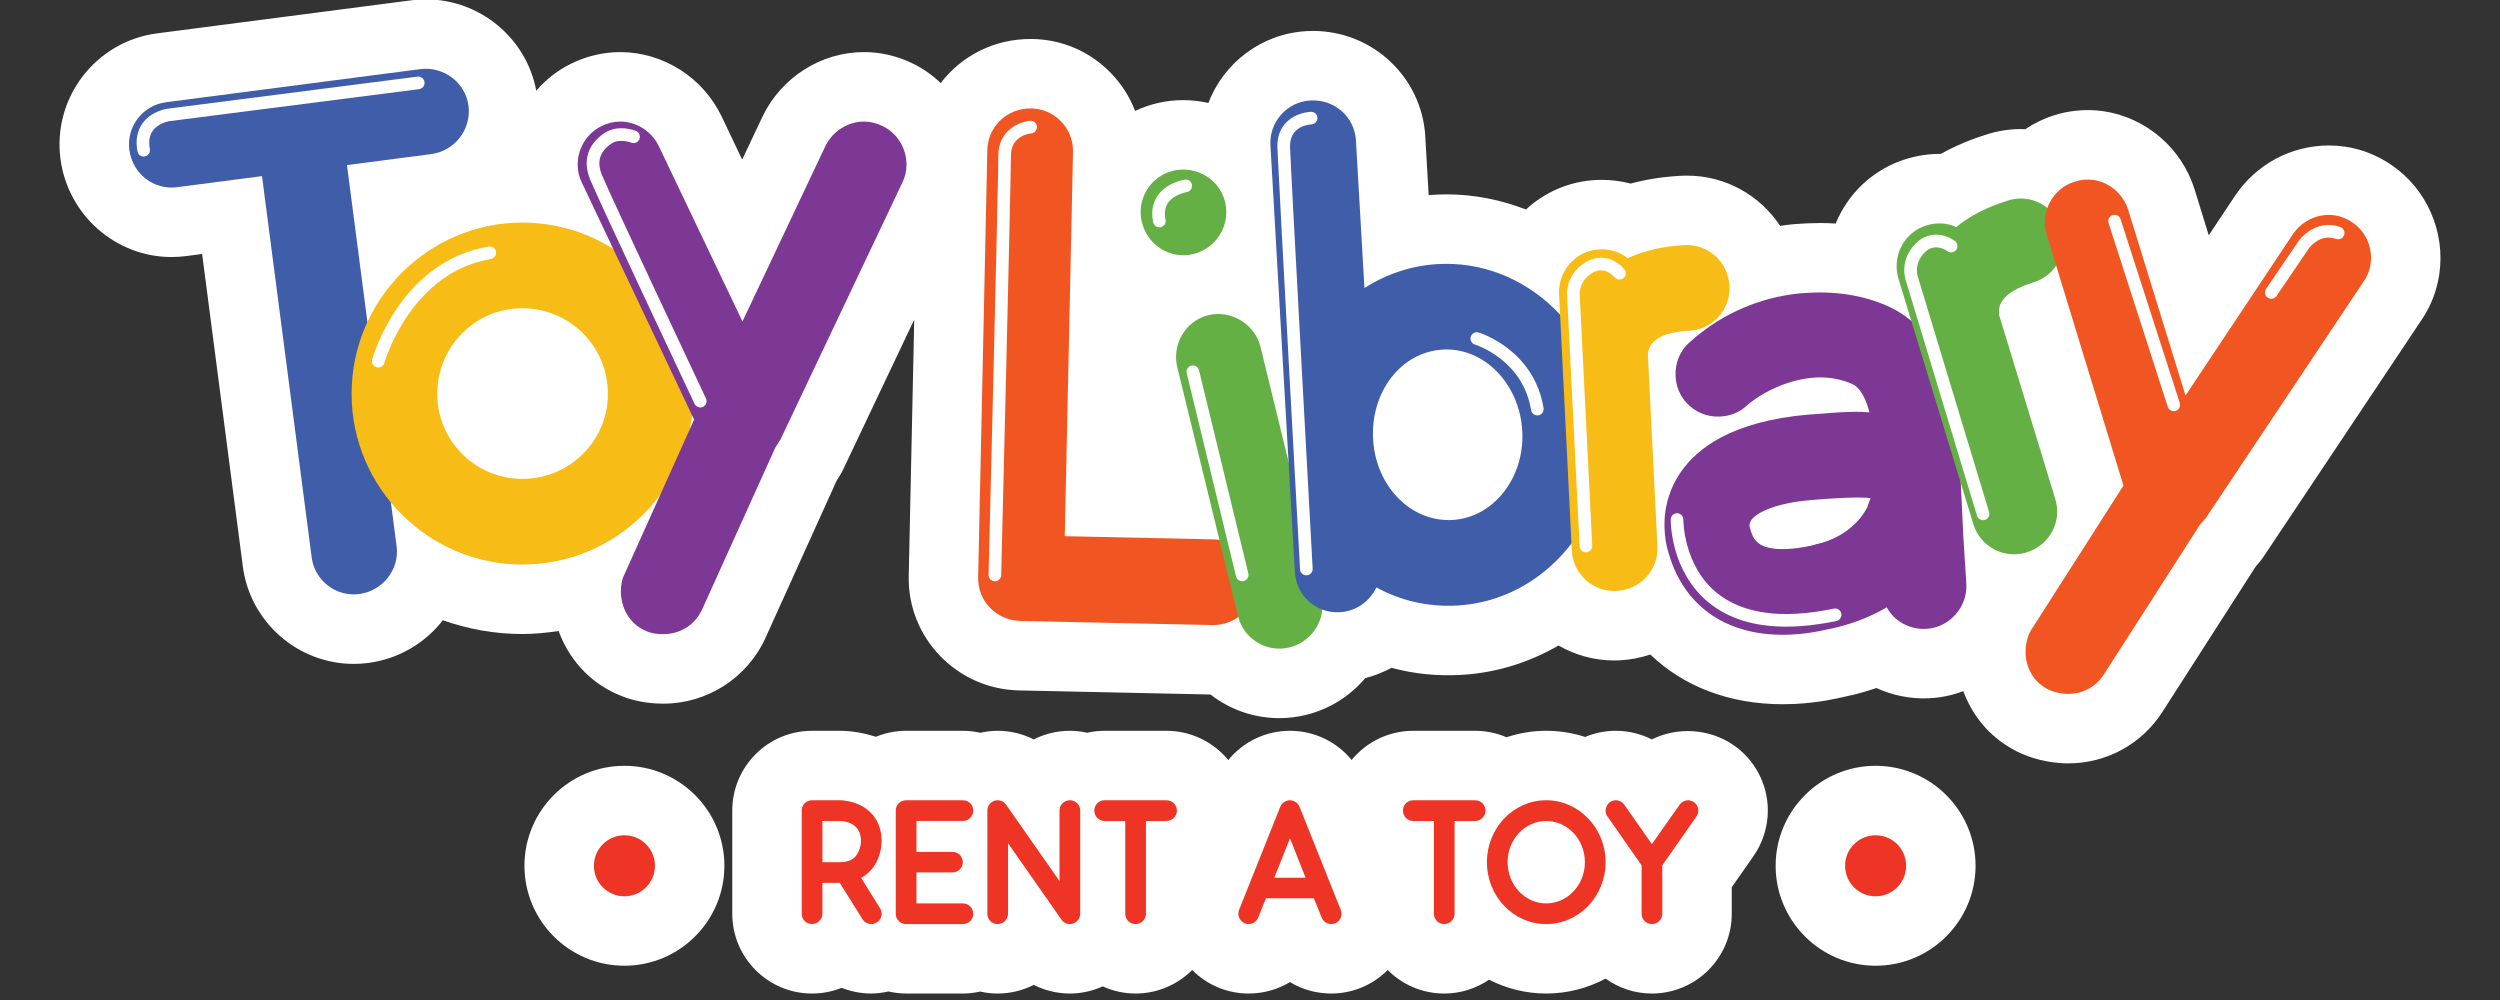 <?xml version="1.0" encoding="utf-8"?>
<!-- Generator: Adobe Illustrator 16.0.0, SVG Export Plug-In . SVG Version: 6.00 Build 0)  -->
<!DOCTYPE svg PUBLIC "-//W3C//DTD SVG 1.1//EN" "http://www.w3.org/Graphics/SVG/1.1/DTD/svg11.dtd">
<svg version="1.1" id="Layer_1" xmlns="http://www.w3.org/2000/svg" xmlns:xlink="http://www.w3.org/1999/xlink" x="0px" y="0px"
	 width="200px" height="80px" viewBox="0 0 200 80" enable-background="new 0 0 200 80" xml:space="preserve">
<rect x="0" y="0" width="200" height="80" fill="#333333" stroke="none"/>
<g>
	<g>
		<path fill="#FFFFFF" d="M191.32,13.202c-1.125-0.776-2.42-1.285-3.732-1.472c-0.423-0.062-0.853-0.092-1.281-0.092
			c-3.011,0-5.813,1.501-7.509,4.033l-2.098,3.152l-1.124-3.644c-1.024-3.319-3.886-5.783-7.311-6.284
			c-1.325-0.194-2.766-0.054-3.927,0.328c-0.834,0.258-1.613,0.638-2.321,1.116c-0.115-0.003-0.229-0.014-0.346-0.014
			c-0.884,0-1.763,0.133-2.608,0.391c-1.376,0.419-2.647,0.954-3.801,1.599c-0.939-0.011-1.845,0.125-2.762,0.401
			c-2.655,0.813-4.659,2.766-5.645,5.167c-0.414-0.024-0.831-0.041-1.251-0.041c-0.329,0-0.661,0.008-1.035,0.025
			c-0.595,0.03-1.269,0.064-1.994,0.178c-0.055,0.008-0.107,0.021-0.162,0.028c-1.608-2.429-4.346-4.023-7.451-4.023
			c-0.145,0-0.289,0.003-0.448,0.011c-1.433,0.073-2.79,0.281-4.061,0.625c-0.742-0.195-1.518-0.296-2.314-0.296
			c-0.15,0-0.303,0.003-0.472,0.011c-2.162,0.11-4.108,0.989-5.592,2.359c-1.987-0.772-4.126-1.211-6.358-1.211
			c-0.331,0-0.668,0.01-0.999,0.031c-0.143,0.007-0.283,0.018-0.425,0.028l-0.271-4.693c-0.269-4.732-4.212-8.44-8.978-8.44
			c-0.177,0-0.357,0.007-0.529,0.016c-3.625,0.208-6.623,2.557-7.847,5.748c-0.649-0.146-1.322-0.229-2.011-0.229
			c-0.718,0-1.434,0.085-2.132,0.256c-0.6,0.146-1.172,0.352-1.718,0.61c-0.421-1.103-1.061-2.118-1.901-2.997
			c-1.655-1.729-3.883-2.709-6.272-2.758c-0.041-0.002-0.159-0.002-0.198-0.002c-2.949,0-5.541,1.377-7.18,3.528
			c-0.655-0.626-1.399-1.161-2.233-1.565c-1.215-0.598-2.563-0.915-3.9-0.915c-3.441,0-6.628,2.025-8.128,5.172l-1.621,3.428
			l-1.641-3.443c-1.494-3.131-4.681-5.156-8.121-5.156c-1.341,0-2.691,0.319-3.904,0.917c-1.089,0.529-2.032,1.274-2.808,2.165
			c-0.786-4.194-4.496-7.301-8.841-7.301c-0.387,0-0.78,0.024-1.163,0.076L12.559,2.67C7.667,3.31,4.202,7.809,4.836,12.708
			c0.587,4.478,4.405,7.854,8.886,7.854c0.385,0,0.776-0.025,1.16-0.075l1.288-0.168l3.255,24.987
			c0.575,4.449,4.392,7.806,8.876,7.806c0.384,0,0.771-0.026,1.158-0.076c2.457-0.321,4.558-1.604,5.967-3.415
			c1.992,0.7,4.123,1.101,6.352,1.101c0.992,0,1.958-0.099,2.911-0.243c0.803,2.205,2.417,4.033,4.585,5.01
			c1.127,0.532,2.404,0.803,3.796,0.803c3.508,0,6.713-2.06,8.167-5.256l5.696-12.588l0.199-0.313
			c0.124-0.192,0.233-0.395,0.333-0.602l5.674-11.964l-0.44,20.521c-0.104,4.937,3.853,9.037,8.819,9.144L96.84,55.56
			c1.53,1.193,3.449,1.891,5.506,1.891c0.716,0,1.433-0.088,2.124-0.257c1.931-0.47,3.558-1.536,4.749-2.944
			c0.733-0.19,1.441-0.463,2.098-0.824c1.792,0.481,3.64,0.677,5.595,0.564c2.823-0.161,5.449-1.008,7.771-2.349
			c1.314,0.756,2.832,1.196,4.453,1.196c0.152,0,0.306-0.004,0.445-0.011c0.845-0.042,1.666-0.204,2.447-0.464
			c2.655,2.552,6.308,3.976,10.595,3.976c0.312,0,0.627-0.009,0.939-0.021c1.909-0.089,3.406-0.438,4.211-0.624l0.134-0.034
			c0.139-0.022,0.278-0.054,0.415-0.086c0.609-0.154,1.209-0.33,1.793-0.531c1.288,0.595,2.763,0.893,4.218,0.818
			c0.948-0.044,1.866-0.24,2.731-0.568c0.65,1.762,1.825,3.301,3.446,4.338c1.04,0.689,2.261,1.141,3.632,1.343
			c0.436,0.063,0.881,0.097,1.319,0.097c3.059,0,5.871-1.537,7.527-4.111l7.466-11.635l0.246-0.286
			c0.146-0.172,0.282-0.35,0.406-0.536l12.568-18.834c0.773-1.119,1.265-2.366,1.47-3.724
			C195.641,18.542,194.14,15.116,191.32,13.202z"/>
		<path fill="#FFFFFF" d="M138.685,59.611c-1.934-1.345-4.536-1.467-6.534-0.457c-0.881-0.447-1.869-0.69-2.889-0.69
			c-0.869,0-1.695,0.176-2.45,0.493c-0.985-0.319-2.033-0.493-3.12-0.493c-1.106,0-2.172,0.184-3.171,0.516
			c-0.772-0.332-1.62-0.516-2.513-0.516h-4.953c-1.982,0-3.756,0.91-4.926,2.332c-1.191-1.456-2.981-2.332-4.929-2.332
			s-3.737,0.872-4.939,2.342c-1.172-1.428-2.954-2.342-4.945-2.342h-4.954c-0.475,0-0.937,0.056-1.383,0.156
			c-0.446-0.101-0.909-0.156-1.384-0.156c-1.042,0-2.023,0.248-2.893,0.69c-0.88-0.447-1.864-0.69-2.88-0.69
			c-0.481,0-0.949,0.058-1.399,0.158c-0.451-0.101-0.917-0.158-1.399-0.158h-4.528c-0.859,0-1.678,0.172-2.426,0.479
			c-1.287-0.42-2.378-0.479-2.861-0.479h-2.249c-3.517,0-6.377,2.86-6.377,6.377v8.265c0,3.516,2.86,6.376,6.377,6.376
			c0.837,0,1.638-0.161,2.372-0.456c0.745,0.296,1.549,0.456,2.38,0.456c0.463,0,0.917-0.067,1.363-0.165
			c0.458,0.104,0.933,0.165,1.42,0.165h4.528c0.479,0,0.944-0.057,1.394-0.157c0.448,0.101,0.912,0.157,1.391,0.157
			c1.04,0,2.025-0.25,2.894-0.691c0.883,0.448,1.872,0.691,2.893,0.691c0.935,0,1.821-0.209,2.623-0.572
			c0.801,0.363,1.688,0.572,2.624,0.572c1.768,0,3.372-0.721,4.53-1.883c1.155,1.162,2.753,1.883,4.518,1.883
			c1.201,0,2.335-0.328,3.307-0.913c0.97,0.586,2.105,0.913,3.302,0.913c1.765,0,3.362-0.72,4.517-1.882
			c1.156,1.162,2.755,1.882,4.518,1.882c1.331,0,2.567-0.41,3.591-1.107c1.38,0.704,2.928,1.107,4.569,1.107
			c1.716,0,3.332-0.436,4.756-1.193c1.045,0.749,2.32,1.193,3.7,1.193c3.524,0,6.391-2.86,6.391-6.376v-2.13l1.687-2.411
			c0.774-1.078,1.2-2.4,1.2-3.724C141.425,62.746,140.393,60.785,138.685,59.611z"/>
		<circle fill="#FFFFFF" cx="49.953" cy="69.261" r="2.441"/>
		<path fill="#FFFFFF" d="M49.953,61.264c-4.41,0-7.997,3.586-7.997,7.998c0,4.41,3.587,7.996,7.997,7.996
			c4.411,0,7.998-3.586,7.998-7.996C57.951,64.85,54.363,61.264,49.953,61.264z"/>
		<circle fill="#FFFFFF" cx="150.049" cy="69.261" r="2.441"/>
		<path fill="#FFFFFF" d="M150.049,61.264c-4.411,0-7.998,3.586-7.998,7.998c0,4.41,3.587,7.996,7.998,7.996
			c4.409,0,7.996-3.586,7.996-7.996C158.045,64.85,154.458,61.264,150.049,61.264z"/>
	</g>
	<g>
		<g>
			<path fill="#405DAA" d="M33.613,5.531c1.859-0.243,3.625,1.064,3.865,2.921c0.25,1.918-1.123,3.633-2.981,3.875l-6.739,0.879
				l3.971,30.5c0.243,1.86-1.128,3.574-2.989,3.817c-1.858,0.241-3.565-1.072-3.806-2.933l-3.974-30.5l-6.796,0.886
				c-1.861,0.243-3.567-1.071-3.817-2.989c-0.241-1.859,1.073-3.565,2.932-3.808L33.613,5.531z"/>
			<path fill="#F8BC16" d="M55.486,31.514c0,7.499-6.152,13.65-13.708,13.65c-7.5,0-13.651-6.152-13.651-13.65
				c0-7.557,6.151-13.708,13.651-13.708C49.334,17.805,55.486,23.957,55.486,31.514z M48.631,31.514
				c0-3.808-3.046-6.854-6.854-6.854c-3.751,0-6.797,3.046-6.797,6.854c0,3.75,3.046,6.796,6.797,6.796
				C45.585,38.31,48.631,35.264,48.631,31.514z"/>
			<path fill="#7D3795" d="M62.442,35.149l-0.41,0.646l-5.857,12.948c-0.586,1.288-1.817,1.99-3.105,1.99
				c-0.469,0-0.997-0.057-1.464-0.292c-1.23-0.527-1.934-1.817-1.934-3.105c0-0.47,0.057-0.937,0.292-1.407l5.566-12.359
				l-8.964-18.925c-0.234-0.469-0.351-0.938-0.351-1.464c0-1.29,0.703-2.52,1.934-3.105c0.467-0.235,0.995-0.351,1.464-0.351
				c1.289,0,2.52,0.761,3.105,1.99l6.679,14.002l6.621-14.002c0.586-1.229,1.815-1.99,3.106-1.99c0.467,0,0.994,0.116,1.463,0.351
				c1.231,0.585,1.934,1.815,1.934,3.105c0,0.526-0.119,0.995-0.351,1.464L62.442,35.149z"/>
			<path fill="#FFFFFF" d="M11.49,12.521c-0.238,0-0.449-0.169-0.495-0.414c-0.163-0.885-0.025-1.64,0.411-2.246
				c0.708-0.979,1.944-1.16,1.995-1.166L33.398,6.13c0.267-0.032,0.529,0.159,0.564,0.438c0.035,0.275-0.16,0.528-0.436,0.564
				L13.535,9.696c-0.002,0-0.864,0.133-1.314,0.764c-0.264,0.371-0.343,0.864-0.232,1.463c0.051,0.274-0.131,0.539-0.405,0.588
				C11.554,12.518,11.522,12.521,11.49,12.521z"/>
			<path fill="#FFFFFF" d="M30.263,29.4c-0.045,0-0.09-0.006-0.136-0.018c-0.268-0.075-0.425-0.353-0.351-0.624
				c0.091-0.319,2.273-7.856,9.326-9.033c0.271-0.051,0.535,0.14,0.582,0.417c0.046,0.274-0.14,0.535-0.417,0.58
				c-6.426,1.071-8.498,8.235-8.519,8.308C30.688,29.255,30.484,29.4,30.263,29.4z"/>
			<path fill="#FFFFFF" d="M56.022,32.598c-0.189,0-0.371-0.106-0.458-0.291c-0.317-0.673-7.791-16.526-8.363-17.975
				c-0.581-1.469-0.202-2.73,1.093-3.648c1.131-0.799,2.525-0.232,2.585-0.206c0.256,0.106,0.378,0.402,0.27,0.661
				c-0.108,0.257-0.402,0.379-0.658,0.271l0,0c-0.01-0.002-0.946-0.375-1.612,0.099c-0.909,0.646-1.144,1.424-0.738,2.453
				c0.561,1.417,8.261,17.75,8.337,17.916c0.121,0.251,0.012,0.552-0.241,0.671C56.168,32.583,56.093,32.598,56.022,32.598z"/>
			<path fill="#F15622" d="M81.635,49.677c-1.933-0.042-3.422-1.599-3.383-3.473l0.734-34.208c0.041-1.874,1.597-3.364,3.529-3.322
				c1.875,0.039,3.364,1.596,3.325,3.469l-0.659,30.752l11.949,0.256c1.872,0.039,3.421,1.598,3.382,3.532
				c-0.042,1.875-1.657,3.361-3.53,3.322L81.635,49.677z"/>
			<path fill="#65B045" d="M95.468,20.323c-1.821,0.443-3.66-0.675-4.12-2.553c-0.446-1.821,0.674-3.665,2.494-4.108
				c1.821-0.443,3.718,0.661,4.163,2.482C98.466,18.022,97.292,19.877,95.468,20.323z M99.046,49.301l-4.863-19.92
				c-0.446-1.821,0.659-3.72,2.48-4.165c1.824-0.444,3.734,0.718,4.179,2.54l4.864,19.918c0.443,1.823-0.73,3.679-2.552,4.121
				C101.333,52.241,99.493,51.122,99.046,49.301z"/>
			<path fill="#405DAA" d="M128.566,34.083c0.429,7.486-4.955,13.956-11.973,14.359c-2.339,0.133-4.541-0.386-6.479-1.448
				c-0.526,1.085-1.593,1.91-2.938,1.986c-1.872,0.107-3.48-1.325-3.586-3.198l-1.955-34.159c-0.107-1.873,1.327-3.479,3.197-3.585
				c1.932-0.112,3.537,1.322,3.644,3.194l0.68,11.815c1.697-1.096,3.709-1.798,5.876-1.92
				C122.05,20.723,128.134,26.535,128.566,34.083z M121.781,34.471c-0.22-3.802-3.082-6.692-6.356-6.504
				c-3.339,0.192-5.795,3.384-5.576,7.185c0.213,3.744,3.021,6.636,6.354,6.445C119.478,41.409,121.994,38.213,121.781,34.471z"/>
			<path fill="#F8BC16" d="M138.36,22.893c0.095,1.875-1.352,3.469-3.222,3.566c-1.114,0.053-2.568,0.302-3.109,1.209
				c-0.162,0.299-0.201,0.655-0.201,0.655l0.766,15.387c0.093,1.873-1.354,3.473-3.284,3.565c-1.873,0.098-3.47-1.349-3.565-3.224
				l-1.018-20.479c-0.096-1.933,1.352-3.527,3.226-3.623c0.878-0.041,1.652,0.211,2.262,0.71c1.261-0.59,2.77-0.959,4.583-1.05
				C136.669,19.52,138.264,20.963,138.36,22.893z"/>
			<path fill="#7D3795" d="M157.309,46.755c0.085,1.814-1.361,3.468-3.234,3.555c-1.346,0.063-2.553-0.639-3.132-1.725
				c-1.198,0.702-2.521,1.233-3.969,1.597c-0.47,0.079-1.854,0.499-3.672,0.584c-4.971,0.239-8.544-2.115-9.812-6.511
				c-0.204-0.636-0.295-1.274-0.324-1.919c-0.08-1.639,0.374-3.244,1.306-4.58c1.264-1.821,3.973-4.063,10.28-4.595
				c0.877-0.043,1.691-0.141,2.572-0.182c0.645-0.032,1.405-0.067,2.229,0.011c-0.22-0.93-0.679-1.906-1.28-2.226
				c-0.899-0.428-1.964-0.612-2.959-0.566c-2.223,0.111-4.399,1.208-5.583,2.263c-0.618,0.558-1.367,0.829-2.128,0.864
				c-0.994,0.048-1.949-0.317-2.691-1.104c-0.556-0.62-0.828-1.366-0.865-2.128c-0.048-0.996,0.315-2.008,1.104-2.693
				c2.249-2.042,5.058-3.406,8.203-3.854c0.525-0.081,0.993-0.104,1.521-0.131c2.339-0.11,4.587,0.311,6.448,1.217
				c4.811,2.415,5.276,8.548,5.309,9.191l0.439,9.189L157.309,46.755z M149.645,39.847c-0.41-0.038-1.058-0.067-1.995-0.023
				c-0.759,0.037-1.577,0.074-2.98,0.201c-2.687,0.245-4.174,1.021-4.56,1.567c-0.053,0.119-0.163,0.241-0.152,0.477
				c0.002,0.058,0.066,0.173,0.072,0.291c0.209,0.692,0.49,1.676,2.949,1.56c1.052-0.049,1.921-0.269,2.213-0.342
				c0.114-0.062,0.17-0.065,0.229-0.065c2.147-0.517,3.432-1.867,3.966-2.949L149.645,39.847z"/>
			<path fill="#65B045" d="M164.942,18.344c0.546,1.793-0.465,3.695-2.257,4.24c-1.066,0.328-2.417,0.923-2.721,1.933
				c-0.082,0.333-0.035,0.685-0.035,0.685l4.499,14.737c0.549,1.796-0.467,3.694-2.316,4.259c-1.79,0.545-3.693-0.463-4.242-2.258
				l-5.985-19.612c-0.563-1.851,0.448-3.75,2.241-4.299c0.842-0.254,1.655-0.197,2.37,0.137c1.076-0.879,2.449-1.606,4.188-2.137
				C162.476,15.483,164.378,16.493,164.942,18.344z"/>
			<path fill="#F15622" d="M176.485,41.416l-0.499,0.579l-7.675,11.962c-0.765,1.189-2.087,1.706-3.36,1.519
				c-0.465-0.07-0.976-0.205-1.406-0.502c-1.141-0.702-1.65-2.077-1.463-3.354c0.067-0.464,0.192-0.918,0.494-1.35l7.3-11.424
				l-6.123-20.021c-0.165-0.499-0.212-0.979-0.136-1.501c0.189-1.276,1.063-2.392,2.362-2.792c0.499-0.164,1.039-0.204,1.501-0.137
				c1.276,0.186,2.384,1.121,2.786,2.422l4.575,14.826l8.582-12.895c0.758-1.132,2.087-1.707,3.36-1.521
				c0.464,0.066,0.97,0.26,1.398,0.56c1.134,0.757,1.649,2.075,1.464,3.351c-0.078,0.524-0.261,0.972-0.563,1.4L176.485,41.416z"/>
			<path fill="#FFFFFF" d="M79.592,46.5c-0.004,0-0.008,0-0.013,0c-0.278-0.008-0.499-0.239-0.493-0.519
				c0.008-0.314,0.78-31.489,0.78-33.542c0-2.013,1.662-2.697,2.542-2.777c0.26-0.014,0.523,0.177,0.548,0.458
				c0.025,0.275-0.178,0.521-0.453,0.548l0,0c-0.168,0.017-1.628,0.209-1.628,1.771c0,2.065-0.748,32.283-0.778,33.567
				C80.091,46.28,79.866,46.5,79.592,46.5z"/>
			<path fill="#FFFFFF" d="M92.746,18.184c-0.235,0-0.446-0.166-0.495-0.404c-0.168-0.829-0.043-1.549,0.373-2.141
				c0.731-1.045,2.104-1.261,2.164-1.269c0.263-0.042,0.528,0.146,0.571,0.423c0.042,0.276-0.147,0.532-0.421,0.575
				c-0.01,0.003-1.012,0.167-1.492,0.855c-0.25,0.36-0.317,0.803-0.205,1.356c0.055,0.272-0.121,0.538-0.395,0.596
				C92.813,18.18,92.779,18.184,92.746,18.184z"/>
			<path fill="#FFFFFF" d="M99.375,46.5c-0.228,0-0.434-0.156-0.492-0.387l-3.945-16.258c-0.066-0.27,0.1-0.544,0.373-0.609
				c0.274-0.057,0.544,0.101,0.61,0.372l3.945,16.256c0.065,0.272-0.101,0.545-0.37,0.612C99.453,46.494,99.414,46.5,99.375,46.5z"
				/>
			<path fill="#FFFFFF" d="M104.51,46.026c-0.267,0-0.489-0.207-0.506-0.478c-0.018-0.313-1.726-31.473-1.811-33.724
				c-0.052-1.432,0.693-2.146,1.325-2.494c0.645-0.351,1.28-0.385,1.351-0.386c0.325,0.012,0.513,0.208,0.524,0.485
				c0.01,0.278-0.207,0.513-0.485,0.524c-0.185,0.008-1.768,0.135-1.704,1.833c0.082,2.242,1.793,33.393,1.809,33.706
				c0.016,0.279-0.197,0.518-0.475,0.533C104.527,46.026,104.517,46.026,104.51,46.026z"/>
			<path fill="#FFFFFF" d="M122.986,33.233c-0.243,0-0.458-0.174-0.497-0.423c-0.655-4-4.335-5.193-4.493-5.243
				c-0.265-0.083-0.414-0.367-0.332-0.634c0.084-0.264,0.366-0.418,0.633-0.331c0.179,0.055,4.432,1.414,5.188,6.043
				c0.045,0.277-0.142,0.537-0.416,0.581C123.043,33.231,123.015,33.233,122.986,33.233z"/>
			<path fill="#FFFFFF" d="M126.828,44.188c-0.246-0.023-0.443-0.223-0.458-0.478l-0.996-19.958
				c-0.006-0.023-0.229-1.705,1.44-2.753c1.414-0.885,2.672-0.032,3.137,0.545c0.174,0.217,0.141,0.535-0.076,0.709
				c-0.218,0.176-0.535,0.143-0.711-0.076c-0.079-0.093-0.819-0.945-1.813-0.323c-1.119,0.701-0.975,1.787-0.972,1.798l1,20.006
				c0.015,0.279-0.199,0.516-0.479,0.528C126.877,44.189,126.851,44.189,126.828,44.188z"/>
			<path fill="#FFFFFF" d="M158.597,41.611c-0.198-0.018-0.376-0.154-0.438-0.355l-5.665-18.721
				c-0.011-0.021-0.639-1.598,0.729-3.02c1.159-1.204,2.58-0.681,3.173-0.233c0.223,0.167,0.267,0.485,0.098,0.706
				c-0.168,0.225-0.486,0.267-0.706,0.101c-0.102-0.073-1.029-0.712-1.837,0.128c-0.914,0.951-0.512,1.969-0.507,1.98l5.682,18.765
				c0.082,0.268-0.067,0.549-0.335,0.631C158.726,41.611,158.66,41.617,158.597,41.611z"/>
			<path fill="#FFFFFF" d="M141.628,50.077c-1.994-0.183-3.655-0.819-4.964-1.9c-3.031-2.504-3.008-6.458-3.005-6.623
				c0.004-0.278,0.234-0.501,0.512-0.497c0.282,0.007,0.502,0.23,0.498,0.512c0.001,0.037-0.013,3.647,2.645,5.837
				c2.088,1.715,5.246,2.149,9.392,1.284c0.275-0.057,0.541,0.121,0.597,0.394c0.057,0.271-0.119,0.538-0.392,0.598
				C144.951,50.087,143.188,50.219,141.628,50.077z"/>
			<path fill="#FFFFFF" d="M173.853,32.891c-0.193-0.018-0.369-0.152-0.433-0.349l-4.735-14.701
				c-0.087-0.267,0.06-0.549,0.326-0.635c0.267-0.086,0.549,0.06,0.635,0.325l4.735,14.701c0.086,0.264-0.061,0.551-0.326,0.636
				C173.989,32.889,173.92,32.897,173.853,32.891z"/>
			<path fill="#FFFFFF" d="M181.654,23.901c-0.084-0.007-0.165-0.037-0.237-0.087c-0.231-0.158-0.292-0.471-0.135-0.7l2.64-3.879
				c0.464-0.628,1.728-1.638,3.301-1.073c0.262,0.095,0.397,0.382,0.305,0.645c-0.095,0.262-0.38,0.398-0.646,0.306
				c-1.268-0.452-2.128,0.696-2.139,0.706l-2.625,3.864C182.01,23.839,181.831,23.917,181.654,23.901z"/>
		</g>
		<g>
			<g>
				<path fill="#EE3424" d="M70.406,72.666c0.085,0.141,0.126,0.283,0.126,0.439c0,0.268-0.14,0.537-0.394,0.692
					c-0.129,0.085-0.285,0.129-0.427,0.129c-0.282,0-0.55-0.142-0.706-0.383l-1.826-2.915h-1.387v2.477
					c0,0.452-0.382,0.821-0.833,0.821c-0.454,0-0.821-0.369-0.821-0.821v-8.265c0-0.452,0.367-0.821,0.821-0.821h2.249
					c0.085,0,0.834,0.017,1.614,0.397c1.103,0.552,1.71,1.569,1.71,2.9c0,0.086-0.013,0.85-0.394,1.614
					c-0.299,0.58-0.723,1.017-1.246,1.3L70.406,72.666z M65.793,68.974h1.416c0.708,0,1.16-0.24,1.428-0.751
					c0.228-0.426,0.241-0.876,0.241-0.905c0-0.707-0.255-1.161-0.791-1.429c-0.425-0.211-0.878-0.211-0.878-0.211h-1.416V68.974z"/>
				<path fill="#EE3424" d="M77.858,73.105c0,0.452-0.367,0.821-0.835,0.821h-4.528c-0.467,0-0.834-0.369-0.834-0.821v-8.265
					c0-0.452,0.367-0.821,0.834-0.821h4.528c0.468,0,0.835,0.369,0.835,0.821c0,0.468-0.367,0.837-0.835,0.837h-3.707v2.476h2.887
					c0.454,0,0.82,0.366,0.82,0.82c0,0.453-0.366,0.821-0.82,0.821h-2.887v2.477h3.707C77.491,72.271,77.858,72.637,77.858,73.105z"
					/>
				<path fill="#EE3424" d="M84.917,73.571l-4.274-6.113v5.647c0,0.452-0.382,0.821-0.834,0.821c-0.455,0-0.82-0.369-0.82-0.821
					v-8.265c0-0.424,0.339-0.821,0.834-0.821c0.254,0,0.509,0.129,0.664,0.355l4.274,6.112v-5.646c0-0.452,0.368-0.821,0.834-0.821
					c0.453,0,0.82,0.369,0.82,0.821v8.265c0,0.438-0.367,0.821-0.82,0.821C85.326,73.927,85.071,73.798,84.917,73.571z"/>
				<path fill="#EE3424" d="M93.316,64.02c0.452,0,0.835,0.369,0.835,0.821c0,0.468-0.383,0.837-0.835,0.837h-1.641v7.428
					c0,0.452-0.382,0.821-0.834,0.821c-0.455,0-0.82-0.369-0.82-0.821v-7.428h-1.659c-0.451,0-0.818-0.369-0.818-0.837
					c0-0.452,0.367-0.821,0.818-0.821H93.316z"/>
				<path fill="#EE3424" d="M107.262,72.793c0.043,0.1,0.056,0.214,0.056,0.313c0,0.424-0.325,0.821-0.82,0.821
					c-0.325,0-0.637-0.2-0.765-0.525l-0.622-1.54h-3.836l-0.62,1.54c-0.128,0.325-0.44,0.525-0.767,0.525
					c-0.479,0-0.818-0.411-0.818-0.821c0-0.114,0.014-0.213,0.055-0.313l3.296-8.249c0.128-0.312,0.44-0.524,0.779-0.524
					c0.326,0,0.637,0.213,0.764,0.524L107.262,72.793z M104.446,70.219l-1.246-3.156l-1.26,3.156H104.446z"/>
				<path fill="#EE3424" d="M118.008,64.02c0.452,0,0.834,0.369,0.834,0.821c0,0.468-0.382,0.837-0.834,0.837h-1.642v7.428
					c0,0.452-0.383,0.821-0.835,0.821c-0.453,0-0.82-0.369-0.82-0.821v-7.428h-1.656c-0.453,0-0.82-0.369-0.82-0.837
					c0-0.452,0.367-0.821,0.82-0.821H118.008z"/>
				<path fill="#EE3424" d="M118.953,68.974c0-2.732,2.121-4.954,4.738-4.954c2.619,0,4.756,2.222,4.756,4.954
					c0,2.731-2.137,4.953-4.756,4.953C121.074,73.927,118.953,71.705,118.953,68.974z M120.608,68.974
					c0,1.824,1.387,3.298,3.083,3.298c1.712,0,3.1-1.474,3.1-3.298c0-1.826-1.388-3.296-3.1-3.296
					C121.995,65.678,120.608,67.147,120.608,68.974z"/>
				<path fill="#EE3424" d="M135.869,64.841c0,0.169-0.055,0.341-0.156,0.481l-2.73,3.906v3.877c0,0.452-0.367,0.821-0.835,0.821
					c-0.452,0-0.82-0.369-0.82-0.821v-3.877l-2.729-3.906c-0.1-0.127-0.156-0.268-0.156-0.438c0-0.424,0.311-0.864,0.82-0.864
					c0.269,0,0.522,0.129,0.678,0.355l2.208,3.155l2.223-3.155c0.155-0.227,0.41-0.355,0.679-0.355c0.154,0,0.324,0.057,0.467,0.156
					C135.743,64.332,135.869,64.587,135.869,64.841z"/>
			</g>
			<g>
				<circle fill="#EE3424" cx="49.954" cy="69.262" r="2.441"/>
				<circle fill="#EE3424" cx="150.048" cy="69.262" r="2.441"/>
			</g>
		</g>
	</g>
</g>
</svg>
